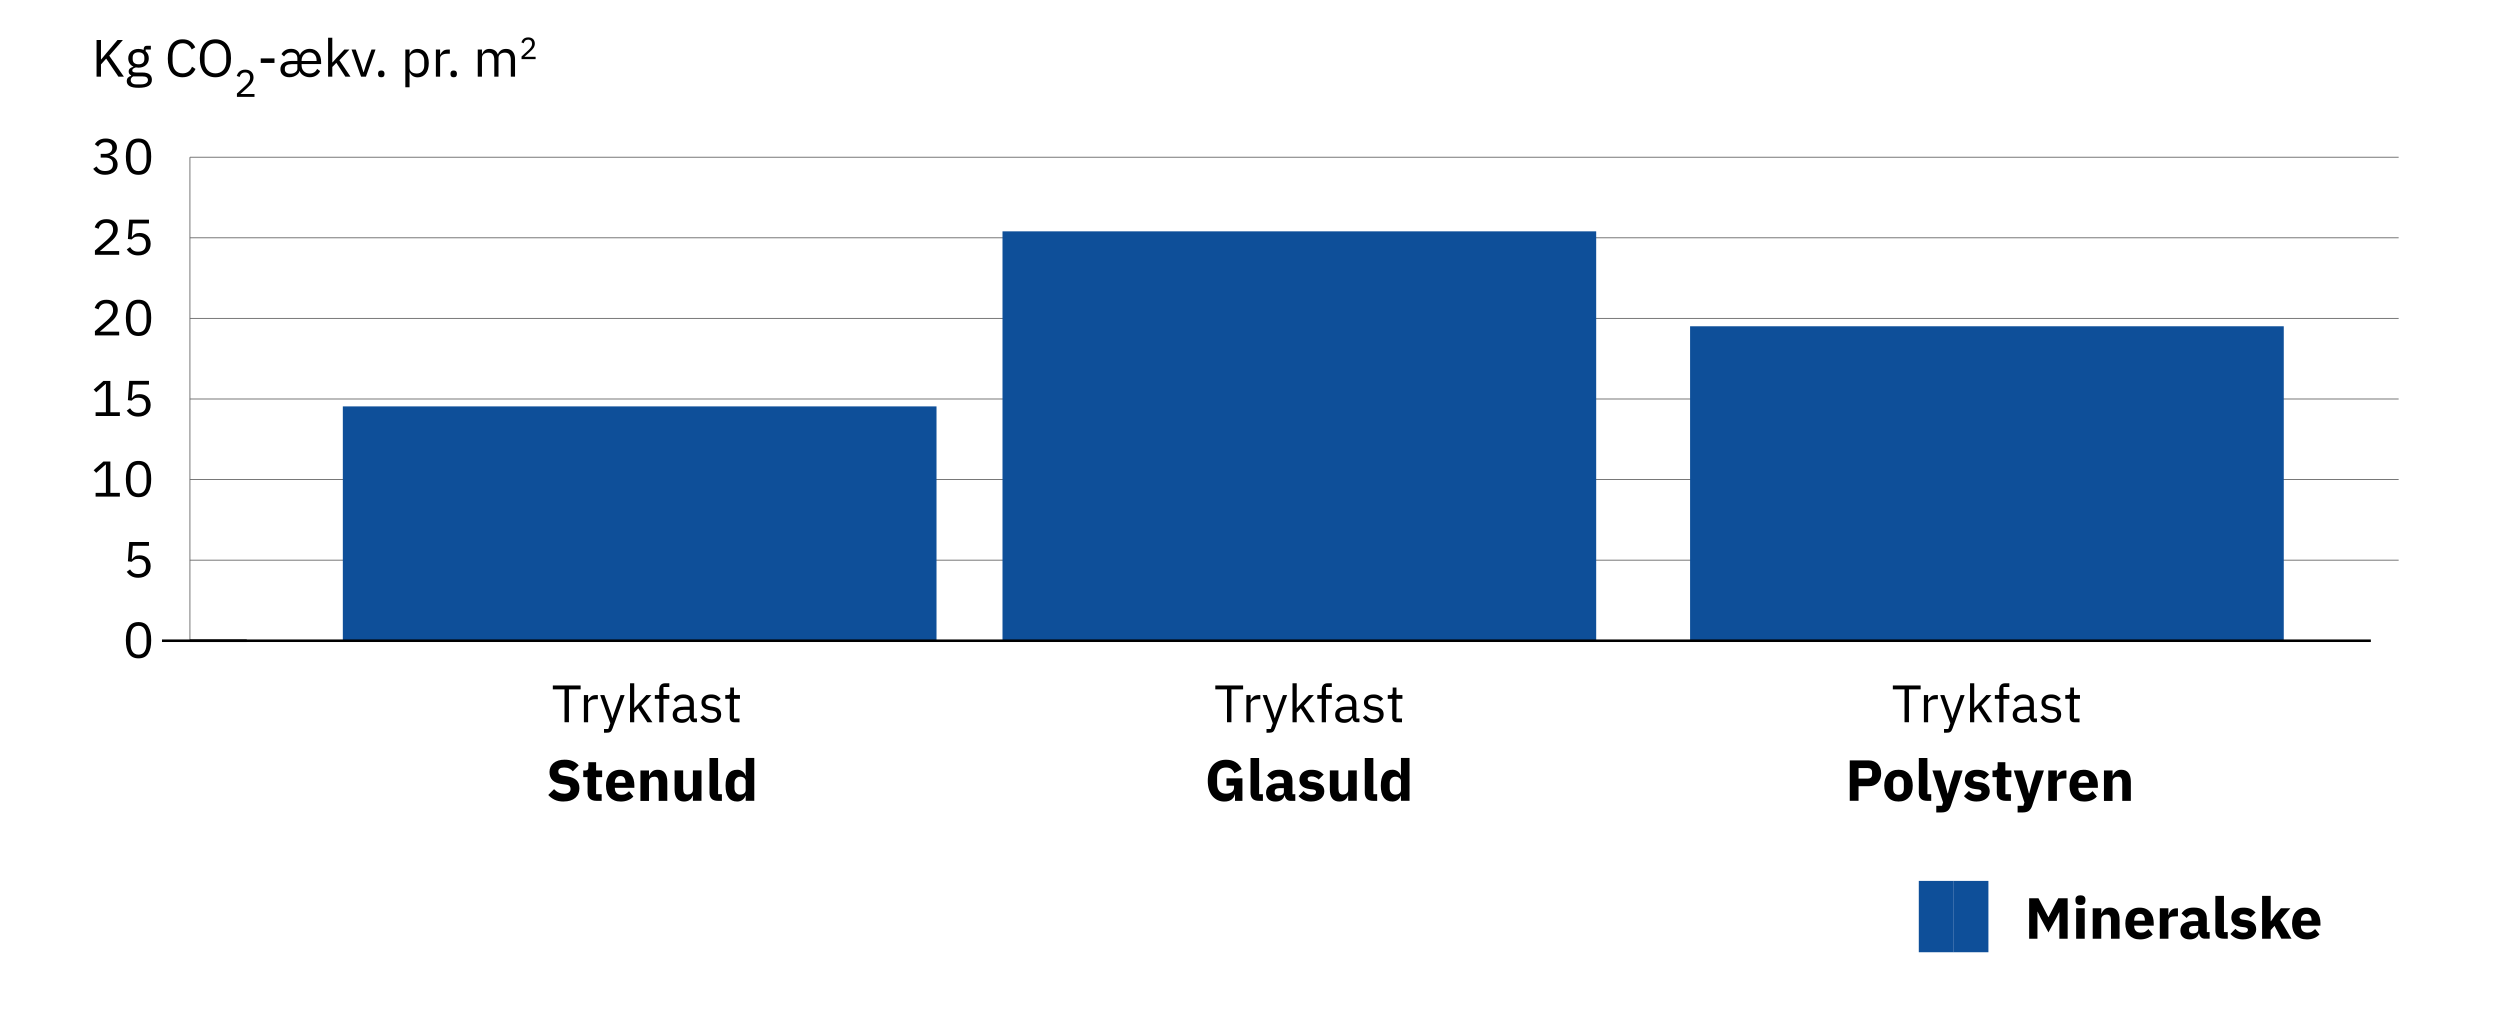 <?xml version="1.0" encoding="UTF-8"?>
<svg xmlns="http://www.w3.org/2000/svg" viewBox="0 0 949.45 385.3">
  <defs>
    <style>
      .cls-1 {
        stroke: #646464;
        stroke-width: .33px;
      }

      .cls-1, .cls-2, .cls-3 {
        fill: none;
        stroke-miterlimit: 10;
      }

      .cls-4 {
        fill: #0e4f99;
      }

      .cls-2 {
        stroke-width: .98px;
      }

      .cls-2, .cls-3 {
        stroke: #000;
      }

      .cls-3 {
        stroke-width: .97px;
      }
    </style>
  </defs>
  <g id="Streger">
    <line class="cls-1" x1="72.13" y1="243.34" x2="72.13" y2="59.71"/>
    <line class="cls-1" x1="72.13" y1="212.74" x2="910.96" y2="212.74"/>
    <line class="cls-1" x1="72.13" y1="182.13" x2="910.96" y2="182.13"/>
    <line class="cls-1" x1="72.13" y1="151.53" x2="910.96" y2="151.53"/>
    <line class="cls-1" x1="72.13" y1="120.92" x2="910.96" y2="120.92"/>
    <line class="cls-1" x1="72.13" y1="90.31" x2="910.96" y2="90.31"/>
    <line class="cls-1" x1="72.13" y1="59.71" x2="910.96" y2="59.71"/>
  </g>
  <g id="Layer_1" data-name="Layer 1">
    <rect class="cls-4" x="728.72" y="334.55" width="13.25" height="27.09"/>
    <rect class="cls-4" x="741.91" y="334.55" width="13.25" height="27.09"/>
    <line class="cls-2" x1="72.13" y1="243.34" x2="93.72" y2="243.34"/>
    <rect class="cls-4" x="641.86" y="123.91" width="225.47" height="119.43"/>
    <rect class="cls-4" x="380.73" y="87.86" width="225.47" height="155.49"/>
    <rect class="cls-4" x="130.2" y="154.34" width="225.47" height="89.01"/>
    <line class="cls-3" x1="61.52" y1="243.34" x2="900.4" y2="243.34"/>
  </g>
  <g id="Text_outlined" data-name="Text outlined">
    <g>
      <path d="M40.33,22.26l-1.98,2.2v4.65h-1.68v-13.93h1.68v7.41h.06l2-2.42,4.22-4.99h2.06l-5.2,5.97,5.56,7.97h-2.08l-4.64-6.85Z"/>
      <path d="M57.69,30.26c0,1.06-.42,1.84-1.25,2.34-.83.5-2.08.75-3.75.75s-2.77-.22-3.48-.66c-.71-.44-1.06-1.06-1.06-1.87,0-.56.15-.99.44-1.31s.69-.54,1.2-.69v-.22c-.61-.29-.92-.77-.92-1.43,0-.52.17-.91.5-1.18.33-.27.76-.47,1.28-.61v-.08c-.61-.29-1.09-.71-1.43-1.26-.34-.55-.51-1.18-.51-1.9,0-.52.09-1,.28-1.44.19-.44.45-.82.79-1.13.34-.31.75-.56,1.22-.73.47-.17,1-.26,1.59-.26.73,0,1.39.13,1.96.4v-.18c0-.4.09-.74.28-1,.19-.26.49-.4.92-.4h1.54v1.42h-1.96v.66c.37.32.66.7.87,1.15.21.45.31.95.31,1.51,0,.52-.09,1-.28,1.44-.19.44-.45.82-.79,1.13-.34.31-.75.56-1.23.73-.48.17-1.01.26-1.6.26-.33,0-.67-.03-1-.1-.35.09-.66.23-.94.41-.28.18-.42.43-.42.75s.15.51.44.62c.29.11.67.16,1.14.16h2.2c1.28,0,2.21.24,2.79.73.58.48.87,1.15.87,2ZM56.19,30.37c0-.41-.16-.74-.47-.99-.31-.25-.87-.37-1.67-.37h-3.44c-.64.29-.96.76-.96,1.4,0,.45.17.84.51,1.16.34.32.92.48,1.73.48h1.48c.89,0,1.59-.14,2.08-.42.49-.28.74-.7.74-1.26ZM52.61,24.42c.68,0,1.22-.16,1.62-.49.4-.33.6-.83.6-1.51v-.56c0-.68-.2-1.19-.6-1.51-.4-.33-.94-.49-1.62-.49s-1.22.16-1.62.49c-.4.33-.6.83-.6,1.51v.56c0,.68.2,1.19.6,1.51.4.33.94.49,1.62.49Z"/>
      <path d="M69.35,29.35c-1.77,0-3.15-.6-4.14-1.81-.99-1.2-1.48-2.98-1.48-5.32s.49-4.14,1.48-5.4c.99-1.26,2.37-1.89,4.14-1.89,1.17,0,2.16.26,2.95.79.79.53,1.41,1.27,1.85,2.25l-1.36.82c-.28-.72-.71-1.29-1.28-1.73s-1.29-.65-2.16-.65c-.6,0-1.14.11-1.61.34s-.87.55-1.2.97c-.33.42-.58.92-.75,1.5-.17.58-.26,1.23-.26,1.95v2.08c0,1.44.33,2.57,1,3.39.67.82,1.61,1.22,2.82,1.22.89,0,1.64-.23,2.24-.69s1.04-1.07,1.32-1.83l1.34.84c-.44.99-1.07,1.76-1.9,2.32-.83.56-1.83.84-3,.84Z"/>
      <path d="M81.81,29.35c-.91,0-1.72-.16-2.45-.47s-1.35-.77-1.86-1.38c-.51-.61-.91-1.36-1.19-2.26-.28-.9-.42-1.93-.42-3.1s.14-2.2.42-3.09c.28-.89.68-1.64,1.19-2.26.51-.61,1.13-1.08,1.86-1.39s1.54-.47,2.45-.47,1.71.16,2.44.47c.73.31,1.36.78,1.87,1.39.51.61.91,1.36,1.19,2.26.28.89.42,1.92.42,3.09s-.14,2.21-.42,3.1c-.28.9-.68,1.65-1.19,2.26-.51.61-1.14,1.07-1.87,1.38-.73.31-1.55.47-2.44.47ZM81.81,27.87c.6,0,1.15-.11,1.66-.32.51-.21.94-.52,1.31-.92.37-.4.65-.88.85-1.44.2-.56.3-1.19.3-1.88v-2.32c0-.69-.1-1.32-.3-1.88-.2-.56-.48-1.04-.85-1.44-.37-.4-.8-.71-1.31-.92-.51-.21-1.06-.32-1.66-.32s-1.15.11-1.66.32c-.51.21-.94.52-1.31.92-.37.4-.65.88-.85,1.44-.2.56-.3,1.19-.3,1.88v2.32c0,.7.1,1.32.3,1.88.2.56.48,1.04.85,1.44.37.4.8.71,1.31.92.51.21,1.06.32,1.66.32Z"/>
      <path d="M96.66,36.78h-6.68v-1.25l3.32-3.06c.48-.44.87-.9,1.2-1.39.32-.49.48-.98.48-1.48v-.18c0-.56-.16-1.02-.47-1.37s-.78-.53-1.41-.53c-.31,0-.58.04-.82.13s-.44.21-.6.36c-.17.16-.31.34-.42.55-.11.21-.2.43-.27.68l-1.09-.42c.1-.3.23-.59.4-.88s.38-.54.64-.76c.26-.22.57-.4.93-.53.36-.13.79-.2,1.29-.2s.94.07,1.33.22.71.35.98.61.46.57.6.93c.14.36.21.76.21,1.19,0,.4-.06.77-.17,1.11-.11.34-.26.66-.46.97-.19.3-.43.6-.71.89-.28.29-.58.58-.9.87l-2.74,2.46h5.35v1.08Z"/>
      <path d="M99.02,23.9v-1.72h5.22v1.72h-5.22Z"/>
      <path d="M117.6,27.93c1.32,0,2.27-.58,2.84-1.75l1.14.8c-.33.72-.84,1.3-1.53,1.72-.69.43-1.48.64-2.37.64-.55,0-1.04-.08-1.49-.23-.45-.15-.83-.35-1.16-.58-.33-.23-.59-.49-.79-.76-.2-.27-.33-.52-.38-.75h-.12c-.04.23-.16.47-.35.74-.19.27-.45.52-.77.75-.32.23-.71.43-1.16.59s-.97.24-1.54.24c-1.04,0-1.87-.28-2.49-.83-.62-.55-.93-1.3-.93-2.25,0-1,.37-1.77,1.1-2.31.73-.54,1.83-.81,3.3-.81h2.04v-.96c0-.73-.2-1.29-.6-1.68-.4-.39-.99-.58-1.78-.58-.67,0-1.21.13-1.62.4-.41.27-.77.64-1.06,1.12l-.96-.88c.27-.55.71-1.02,1.33-1.42s1.4-.6,2.35-.6c.59,0,1.08.08,1.47.25.39.17.71.37.96.6.25.23.43.48.55.75.12.27.21.5.26.7h.12c.05-.23.18-.47.38-.74.2-.27.46-.52.78-.75.32-.23.7-.43,1.13-.58.43-.15.91-.23,1.43-.23.65,0,1.24.13,1.77.38.53.25.98.6,1.35,1.05.37.45.66.97.86,1.59s.3,1.28.3,2.02v.76h-7.42v.48c0,.44.07.84.21,1.22.14.38.34.7.6.98.26.28.58.5.96.66.38.16.81.24,1.29.24ZM110.82,24.36c-.92.03-1.59.18-2.01.45-.42.27-.63.66-.63,1.17v.42c0,.51.18.9.55,1.18s.87.42,1.51.42c.39,0,.74-.05,1.07-.14.33-.09.61-.23.85-.4.24-.17.43-.37.57-.6.14-.23.21-.47.21-.74v-1.76h-2.12ZM120.24,23.16v-.22c0-.92-.25-1.65-.75-2.21-.5-.55-1.16-.83-1.99-.83-.44,0-.84.08-1.2.23-.36.15-.67.37-.93.65s-.46.61-.61.99c-.15.38-.22.8-.22,1.25v.14h5.7Z"/>
      <path d="M124.6,14.34h1.6v9.36h.08l1.58-1.76,2.92-3.13h1.94l-3.82,4.07,4.2,6.23h-1.94l-3.42-5.25-1.54,1.58v3.67h-1.6v-14.77Z"/>
      <path d="M137.12,29.11l-3.62-10.3h1.6l1.8,5.11,1.12,3.51h.1l1.12-3.51,1.84-5.11h1.54l-3.64,10.3h-1.86Z"/>
      <path d="M144.8,29.35c-.43,0-.74-.11-.93-.32-.19-.21-.29-.49-.29-.84v-.26c0-.35.1-.63.29-.84.19-.21.5-.32.93-.32s.74.11.93.32.29.49.29.84v.26c0,.35-.1.62-.29.84s-.5.32-.93.32Z"/>
      <path d="M153.94,18.81h1.6v1.66h.08c.27-.65.66-1.12,1.17-1.43s1.13-.46,1.85-.46c.64,0,1.22.13,1.74.38.52.25.96.61,1.33,1.08.37.47.65,1.03.84,1.7.19.67.29,1.41.29,2.24s-.1,1.57-.29,2.24c-.19.67-.47,1.23-.84,1.7-.37.47-.81.83-1.33,1.08s-1.1.38-1.74.38c-1.4,0-2.41-.63-3.02-1.9h-.08v5.65h-1.6v-14.29ZM158.2,27.93c.91,0,1.62-.28,2.14-.85s.78-1.31.78-2.24v-1.77c0-.92-.26-1.67-.78-2.24s-1.23-.85-2.14-.85c-.36,0-.7.05-1.03.15-.33.1-.61.24-.85.41-.24.17-.43.38-.57.63-.14.25-.21.51-.21.79v3.85c0,.33.07.63.21.89.14.26.33.48.57.66.24.18.52.32.85.41.33.09.67.14,1.03.14Z"/>
      <path d="M165.54,29.11v-10.3h1.6v1.9h.1c.19-.49.52-.93,1-1.32.48-.39,1.14-.58,1.98-.58h.62v1.6h-.94c-.87,0-1.54.16-2.03.49s-.73.74-.73,1.23v6.99h-1.6Z"/>
      <path d="M172.3,29.35c-.43,0-.74-.11-.93-.32-.19-.21-.29-.49-.29-.84v-.26c0-.35.1-.63.29-.84.19-.21.5-.32.93-.32s.74.11.93.32.29.49.29.84v.26c0,.35-.1.62-.29.84s-.5.32-.93.32Z"/>
      <path d="M181.44,29.11v-10.3h1.6v1.66h.08c.12-.26.26-.51.41-.74.15-.23.34-.43.56-.6.22-.17.48-.31.77-.41.29-.1.64-.15,1.04-.15.68,0,1.31.16,1.88.48s1,.85,1.28,1.59h.04c.19-.55.54-1.04,1.05-1.45.51-.42,1.21-.62,2.09-.62,1.05,0,1.88.34,2.47,1.03.59.69.89,1.65.89,2.9v6.61h-1.6v-6.34c0-.92-.18-1.61-.54-2.08-.36-.47-.93-.7-1.72-.7-.32,0-.62.04-.91.12-.29.08-.54.2-.77.36-.23.16-.41.36-.54.61-.13.25-.2.54-.2.87v7.16h-1.6v-6.34c0-.92-.18-1.61-.54-2.08s-.92-.7-1.68-.7c-.32,0-.63.04-.92.12-.29.08-.55.2-.78.36-.23.16-.41.36-.55.61-.14.25-.21.54-.21.87v7.16h-1.6Z"/>
      <path d="M203.41,22.46h-5.34v-1l2.66-2.44c.38-.35.7-.72.96-1.11.26-.39.38-.79.38-1.19v-.14c0-.45-.12-.82-.37-1.1-.25-.28-.63-.42-1.13-.42-.25,0-.47.04-.65.1-.19.07-.35.17-.48.29-.14.12-.25.27-.34.44s-.16.35-.22.54l-.87-.34c.08-.24.18-.48.32-.7.14-.23.31-.43.51-.61s.45-.32.75-.42c.29-.11.64-.16,1.03-.16s.75.06,1.06.17c.31.12.57.28.78.49.21.21.37.46.48.74.11.29.17.6.17.95,0,.32-.04.61-.13.88-.09.27-.21.53-.37.77-.16.24-.34.48-.57.71s-.46.46-.72.7l-2.19,1.97h4.28v.86Z"/>
    </g>
    <g>
      <path d="M216.07,261.81v12.48h-1.68v-12.48h-4.44v-1.48h10.56v1.48h-4.44Z"/>
      <path d="M221.75,274.29v-10.32h1.6v1.9h.1c.19-.49.52-.93,1-1.32s1.14-.58,1.98-.58h.62v1.6h-.94c-.87,0-1.54.16-2.03.49s-.73.74-.73,1.23v7h-1.6Z"/>
      <path d="M235.65,263.97h1.58l-4.62,12.72c-.12.31-.24.56-.36.77-.12.21-.27.37-.44.49-.17.12-.39.21-.65.26-.26.05-.58.08-.95.08h-.82v-1.42h1.62l.78-2.2-3.86-10.7h1.6l2.48,7.01.48,1.68h.1l.56-1.68,2.5-7.01Z"/>
      <path d="M239.27,259.49h1.6v9.38h.08l1.58-1.76,2.92-3.14h1.94l-3.82,4.08,4.2,6.24h-1.94l-3.42-5.26-1.54,1.58v3.68h-1.6v-14.8Z"/>
      <path d="M250.37,265.39h-1.68v-1.42h1.68v-2.08c0-.72.19-1.3.56-1.74.37-.44.94-.66,1.7-.66h1.56v1.42h-2.22v3.06h2.22v1.42h-2.22v8.9h-1.6v-8.9Z"/>
      <path d="M263.79,274.29c-.6,0-1.03-.16-1.29-.48-.26-.32-.42-.72-.49-1.2h-.1c-.23.64-.6,1.12-1.12,1.44s-1.14.48-1.86.48c-1.09,0-1.94-.28-2.55-.84-.61-.56-.91-1.32-.91-2.28s.36-1.72,1.07-2.24c.71-.52,1.82-.78,3.33-.78h2.04v-1.02c0-.73-.2-1.29-.6-1.68-.4-.39-1.01-.58-1.84-.58-.63,0-1.15.14-1.57.42-.42.28-.77.65-1.05,1.12l-.96-.9c.28-.56.73-1.04,1.34-1.43.61-.39,1.39-.59,2.32-.59,1.25,0,2.23.31,2.92.92.69.61,1.04,1.46,1.04,2.55v5.67h1.18v1.42h-.9ZM259.19,273.17c.4,0,.77-.05,1.1-.14.33-.09.62-.23.86-.4.24-.17.43-.37.56-.6.13-.23.2-.47.2-.74v-1.7h-2.12c-.92,0-1.59.13-2.01.4-.42.27-.63.65-.63,1.16v.42c0,.51.18.9.55,1.18.37.28.86.42,1.49.42Z"/>
      <path d="M270.07,274.53c-.96,0-1.76-.18-2.41-.55-.65-.37-1.2-.86-1.67-1.47l1.14-.92c.4.51.85.9,1.34,1.17.49.27,1.07.41,1.72.41s1.21-.15,1.59-.44c.38-.29.57-.71.57-1.24,0-.4-.13-.74-.39-1.03-.26-.29-.73-.48-1.41-.59l-.82-.12c-.48-.07-.92-.17-1.32-.31s-.75-.33-1.05-.56c-.3-.23-.53-.52-.7-.87-.17-.35-.25-.76-.25-1.24,0-.51.09-.95.28-1.33.19-.38.44-.7.77-.95.33-.25.72-.44,1.17-.57.45-.13.94-.19,1.46-.19.84,0,1.54.15,2.11.44.57.29,1.06.7,1.49,1.22l-1.06.96c-.23-.32-.56-.61-1-.87s-.99-.39-1.66-.39-1.17.14-1.51.43c-.34.29-.51.68-.51,1.17s.17.87.51,1.1.83.39,1.47.5l.8.12c1.15.17,1.96.5,2.44.99s.72,1.12.72,1.91c0,1-.34,1.79-1.02,2.36-.68.57-1.61.86-2.8.86Z"/>
      <path d="M278.85,274.29c-.56,0-.98-.16-1.27-.47s-.43-.72-.43-1.23v-7.2h-1.7v-1.42h.96c.35,0,.58-.07.71-.21.13-.14.19-.38.19-.73v-1.92h1.44v2.86h2.26v1.42h-2.26v7.48h2.1v1.42h-2Z"/>
    </g>
    <g>
      <path d="M467.67,261.81v12.48h-1.68v-12.48h-4.44v-1.48h10.56v1.48h-4.44Z"/>
      <path d="M473.35,274.29v-10.32h1.6v1.9h.1c.19-.49.52-.93,1-1.32.48-.39,1.14-.58,1.98-.58h.62v1.6h-.94c-.87,0-1.54.16-2.03.49-.49.33-.73.74-.73,1.23v7h-1.6Z"/>
      <path d="M487.25,263.97h1.58l-4.62,12.72c-.12.31-.24.56-.36.77-.12.21-.27.37-.44.49-.17.12-.39.21-.65.26-.26.05-.58.08-.95.08h-.82v-1.42h1.62l.78-2.2-3.86-10.7h1.6l2.48,7.01.48,1.68h.1l.56-1.68,2.5-7.01Z"/>
      <path d="M490.87,259.49h1.6v9.38h.08l1.58-1.76,2.92-3.14h1.94l-3.82,4.08,4.2,6.24h-1.94l-3.42-5.26-1.54,1.58v3.68h-1.6v-14.8Z"/>
      <path d="M501.97,265.39h-1.68v-1.42h1.68v-2.08c0-.72.19-1.3.56-1.74s.94-.66,1.7-.66h1.56v1.42h-2.22v3.06h2.22v1.42h-2.22v8.9h-1.6v-8.9Z"/>
      <path d="M515.39,274.29c-.6,0-1.03-.16-1.29-.48-.26-.32-.42-.72-.49-1.2h-.1c-.23.64-.6,1.12-1.12,1.44-.52.32-1.14.48-1.86.48-1.09,0-1.94-.28-2.55-.84-.61-.56-.91-1.32-.91-2.28s.36-1.72,1.07-2.24c.71-.52,1.82-.78,3.33-.78h2.04v-1.02c0-.73-.2-1.29-.6-1.68-.4-.39-1.01-.58-1.84-.58-.63,0-1.15.14-1.57.42-.42.28-.77.65-1.05,1.12l-.96-.9c.28-.56.73-1.04,1.34-1.43.61-.39,1.39-.59,2.32-.59,1.25,0,2.23.31,2.92.92.69.61,1.04,1.46,1.04,2.55v5.67h1.18v1.42h-.9ZM510.79,273.17c.4,0,.77-.05,1.1-.14.33-.09.62-.23.86-.4s.43-.37.56-.6c.13-.23.2-.47.2-.74v-1.7h-2.12c-.92,0-1.59.13-2.01.4-.42.27-.63.65-.63,1.16v.42c0,.51.18.9.55,1.18.37.28.86.42,1.49.42Z"/>
      <path d="M521.67,274.53c-.96,0-1.76-.18-2.41-.55s-1.2-.86-1.67-1.47l1.14-.92c.4.51.85.9,1.34,1.17.49.27,1.07.41,1.72.41s1.21-.15,1.59-.44.57-.71.57-1.24c0-.4-.13-.74-.39-1.03-.26-.29-.73-.48-1.41-.59l-.82-.12c-.48-.07-.92-.17-1.32-.31-.4-.14-.75-.33-1.05-.56-.3-.23-.53-.52-.7-.87s-.25-.76-.25-1.24c0-.51.09-.95.28-1.33.19-.38.44-.7.77-.95.33-.25.72-.44,1.17-.57.45-.13.94-.19,1.46-.19.84,0,1.54.15,2.11.44.57.29,1.06.7,1.49,1.22l-1.06.96c-.23-.32-.56-.61-1-.87-.44-.26-.99-.39-1.66-.39s-1.17.14-1.51.43c-.34.29-.51.68-.51,1.17s.17.87.51,1.1.83.39,1.47.5l.8.12c1.15.17,1.96.5,2.44.99.48.49.72,1.12.72,1.91,0,1-.34,1.79-1.02,2.36-.68.57-1.61.86-2.8.86Z"/>
      <path d="M530.45,274.29c-.56,0-.98-.16-1.27-.47-.29-.31-.43-.72-.43-1.23v-7.2h-1.7v-1.42h.96c.35,0,.58-.07.71-.21.13-.14.19-.38.19-.73v-1.92h1.44v2.86h2.26v1.42h-2.26v7.48h2.1v1.42h-2Z"/>
    </g>
    <g>
      <path d="M724.98,261.81v12.48h-1.68v-12.48h-4.44v-1.48h10.56v1.48h-4.44Z"/>
      <path d="M730.66,274.29v-10.32h1.6v1.9h.1c.19-.49.52-.93,1-1.32.48-.39,1.14-.58,1.98-.58h.62v1.6h-.94c-.87,0-1.54.16-2.03.49-.49.33-.73.74-.73,1.23v7h-1.6Z"/>
      <path d="M744.56,263.97h1.58l-4.62,12.72c-.12.31-.24.56-.36.77-.12.21-.27.37-.44.49-.17.12-.39.21-.65.26-.26.05-.58.08-.95.08h-.82v-1.42h1.62l.78-2.2-3.86-10.7h1.6l2.48,7.01.48,1.68h.1l.56-1.68,2.5-7.01Z"/>
      <path d="M748.18,259.49h1.6v9.38h.08l1.58-1.76,2.92-3.14h1.94l-3.82,4.08,4.2,6.24h-1.94l-3.42-5.26-1.54,1.58v3.68h-1.6v-14.8Z"/>
      <path d="M759.28,265.39h-1.68v-1.42h1.68v-2.08c0-.72.19-1.3.56-1.74s.94-.66,1.7-.66h1.56v1.42h-2.22v3.06h2.22v1.42h-2.22v8.9h-1.6v-8.9Z"/>
      <path d="M772.7,274.29c-.6,0-1.03-.16-1.29-.48-.26-.32-.42-.72-.49-1.2h-.1c-.23.64-.6,1.12-1.12,1.44-.52.32-1.14.48-1.86.48-1.09,0-1.94-.28-2.55-.84-.61-.56-.91-1.32-.91-2.28s.36-1.72,1.07-2.24c.71-.52,1.82-.78,3.33-.78h2.04v-1.02c0-.73-.2-1.29-.6-1.68-.4-.39-1.01-.58-1.84-.58-.63,0-1.15.14-1.57.42-.42.28-.77.65-1.05,1.12l-.96-.9c.28-.56.73-1.04,1.34-1.43.61-.39,1.39-.59,2.32-.59,1.25,0,2.23.31,2.92.92.69.61,1.04,1.46,1.04,2.55v5.67h1.18v1.42h-.9ZM768.1,273.17c.4,0,.77-.05,1.1-.14.33-.09.62-.23.86-.4s.43-.37.56-.6c.13-.23.2-.47.2-.74v-1.7h-2.12c-.92,0-1.59.13-2.01.4-.42.27-.63.65-.63,1.16v.42c0,.51.18.9.55,1.18.37.28.86.42,1.49.42Z"/>
      <path d="M778.98,274.53c-.96,0-1.76-.18-2.41-.55s-1.2-.86-1.67-1.47l1.14-.92c.4.51.85.9,1.34,1.17.49.27,1.07.41,1.72.41s1.21-.15,1.59-.44.57-.71.57-1.24c0-.4-.13-.74-.39-1.03-.26-.29-.73-.48-1.41-.59l-.82-.12c-.48-.07-.92-.17-1.32-.31-.4-.14-.75-.33-1.05-.56-.3-.23-.53-.52-.7-.87s-.25-.76-.25-1.24c0-.51.09-.95.28-1.33.19-.38.44-.7.77-.95.33-.25.72-.44,1.17-.57.45-.13.94-.19,1.46-.19.84,0,1.54.15,2.11.44.57.29,1.06.7,1.49,1.22l-1.06.96c-.23-.32-.56-.61-1-.87-.44-.26-.99-.39-1.66-.39s-1.17.14-1.51.43c-.34.29-.51.68-.51,1.17s.17.87.51,1.1.83.39,1.47.5l.8.12c1.15.17,1.96.5,2.44.99.48.49.72,1.12.72,1.91,0,1-.34,1.79-1.02,2.36-.68.57-1.61.86-2.8.86Z"/>
      <path d="M787.76,274.29c-.56,0-.98-.16-1.27-.47-.29-.31-.43-.72-.43-1.23v-7.2h-1.7v-1.42h.96c.35,0,.58-.07.71-.21.13-.14.19-.38.19-.73v-1.92h1.44v2.86h2.26v1.42h-2.26v7.48h2.1v1.42h-2Z"/>
    </g>
    <g>
      <path d="M702.5,304.15v-15.36h7.26c.72,0,1.36.12,1.94.36.57.24,1.06.58,1.46,1,.4.43.71.94.94,1.55.22.61.33,1.27.33,1.99s-.11,1.4-.33,2c-.22.6-.53,1.12-.94,1.54-.4.43-.89.76-1.46,1-.57.24-1.22.36-1.94.36h-3.92v5.54h-3.34ZM705.85,295.7h3.52c.5,0,.89-.13,1.18-.38.29-.26.43-.63.43-1.13v-.97c0-.5-.14-.88-.43-1.13s-.68-.39-1.18-.39h-3.52v4Z"/>
      <path d="M721.01,304.41c-.85,0-1.61-.14-2.28-.42-.67-.28-1.23-.68-1.69-1.21-.46-.53-.82-1.17-1.07-1.91-.25-.75-.37-1.58-.37-2.51s.12-1.76.37-2.51c.25-.75.61-1.38,1.07-1.9s1.03-.92,1.69-1.2c.67-.28,1.43-.42,2.28-.42s1.61.14,2.28.42,1.23.68,1.69,1.2c.46.52.82,1.15,1.07,1.9.25.75.38,1.58.38,2.51s-.12,1.76-.38,2.51c-.25.75-.6,1.39-1.07,1.91-.46.53-1.03.93-1.69,1.21-.67.28-1.43.42-2.28.42ZM721.01,301.84c.64,0,1.14-.2,1.5-.59.35-.4.53-.96.53-1.69v-2.35c0-.73-.18-1.3-.53-1.69-.35-.4-.85-.59-1.5-.59s-1.14.2-1.5.59c-.35.4-.53.96-.53,1.69v2.35c0,.73.18,1.3.53,1.69.35.4.85.59,1.5.59Z"/>
      <path d="M731.96,304.15c-1.12,0-1.93-.27-2.45-.81s-.78-1.33-.78-2.35v-13.11h3.26v13.75h1.45v2.53h-1.47Z"/>
      <path d="M742.32,292.6h3.04l-4.44,13.33c-.29.89-.71,1.55-1.24,1.98-.54.42-1.3.64-2.3.64h-2.02v-2.53h2.18l.4-1.28-4.05-12.14h3.23l1.69,5.39.84,3.34h.13l.86-3.34,1.69-5.39Z"/>
      <path d="M750.73,304.41c-1.11,0-2.05-.18-2.82-.54-.76-.36-1.44-.87-2.05-1.53l1.91-1.94c.41.46.87.81,1.36,1.08.5.26,1.06.4,1.69.4s1.09-.1,1.34-.3c.25-.2.37-.47.37-.8,0-.54-.39-.87-1.17-.97l-1.25-.15c-2.6-.32-3.89-1.51-3.89-3.56,0-.56.11-1.07.32-1.53.21-.46.51-.86.9-1.19s.86-.59,1.41-.77c.55-.18,1.17-.27,1.86-.27.6,0,1.13.04,1.6.12.46.08.87.2,1.23.35.36.15.69.34.99.57.3.23.6.48.89.76l-1.87,1.91c-.37-.37-.78-.66-1.24-.87-.46-.21-.94-.32-1.42-.32-.56,0-.95.09-1.19.26s-.35.41-.35.7.08.55.25.71c.17.17.49.29.96.36l1.3.18c2.54.34,3.81,1.5,3.81,3.48,0,.56-.12,1.07-.35,1.54-.24.47-.57.88-1,1.22-.43.35-.95.61-1.56.8-.61.19-1.29.29-2.04.29Z"/>
      <path d="M761.77,304.15c-1.13,0-1.98-.29-2.56-.86-.58-.57-.87-1.41-.87-2.51v-5.65h-1.63v-2.53h.81c.44,0,.74-.11.9-.32.16-.21.24-.52.24-.91v-1.89h2.93v3.12h2.29v2.53h-2.29v6.49h2.11v2.53h-1.94Z"/>
      <path d="M773.21,292.6h3.04l-4.44,13.33c-.29.89-.71,1.55-1.24,1.98-.54.42-1.3.64-2.3.64h-2.02v-2.53h2.18l.4-1.28-4.05-12.14h3.23l1.69,5.39.84,3.34h.13l.86-3.34,1.69-5.39Z"/>
      <path d="M777.9,304.15v-11.55h3.26v2.51h.11c.06-.32.16-.63.31-.93s.34-.57.58-.8c.24-.24.53-.42.87-.56.34-.14.73-.21,1.19-.21h.57v3.04h-.81c-.95,0-1.66.12-2.12.37-.46.25-.69.71-.69,1.39v6.75h-3.26Z"/>
      <path d="M791.49,304.41c-.88,0-1.67-.14-2.35-.43s-1.27-.69-1.75-1.21c-.48-.52-.84-1.15-1.08-1.9s-.36-1.58-.36-2.51.12-1.73.35-2.47c.23-.74.58-1.38,1.04-1.9.46-.53,1.03-.93,1.71-1.22.67-.29,1.45-.43,2.31-.43.95,0,1.77.16,2.45.48.68.32,1.24.76,1.67,1.3.43.54.75,1.17.95,1.88.2.71.3,1.46.3,2.23v.97h-7.41v.17c0,.76.21,1.36.62,1.8.41.44,1.06.67,1.94.67.67,0,1.22-.13,1.65-.4.42-.27.82-.59,1.19-.97l1.63,2.03c-.51.6-1.18,1.07-2.01,1.41-.83.34-1.77.51-2.83.51ZM791.43,294.73c-.66,0-1.18.22-1.55.65-.38.43-.56,1.01-.56,1.73v.18h4.05v-.2c0-.7-.16-1.27-.47-1.71-.32-.43-.8-.65-1.46-.65Z"/>
      <path d="M799.04,304.15v-11.55h3.26v1.96h.13c.21-.6.56-1.12,1.08-1.56.51-.44,1.22-.66,2.13-.66,1.19,0,2.09.4,2.7,1.19.61.79.91,1.92.91,3.39v7.24h-3.26v-6.97c0-.75-.12-1.3-.35-1.66s-.65-.54-1.25-.54c-.26,0-.52.03-.77.1-.25.07-.47.17-.67.32-.2.15-.36.33-.47.54-.12.21-.18.46-.18.74v7.48h-3.26Z"/>
    </g>
    <g>
      <path d="M214.05,304.41c-1.35,0-2.49-.23-3.43-.69s-1.74-1.06-2.4-1.8l2.2-2.22c1.04,1.16,2.32,1.74,3.85,1.74.82,0,1.43-.17,1.83-.5s.59-.78.59-1.33c0-.42-.12-.77-.35-1.06-.23-.28-.71-.48-1.43-.58l-1.52-.2c-1.63-.21-2.82-.7-3.57-1.48-.76-.78-1.13-1.81-1.13-3.11,0-.69.13-1.32.4-1.89.26-.57.64-1.06,1.13-1.48.49-.41,1.09-.73,1.8-.96s1.52-.34,2.43-.34c1.16,0,2.18.18,3.06.55s1.64.9,2.27,1.61l-2.22,2.25c-.37-.42-.81-.77-1.33-1.03-.52-.27-1.18-.4-1.97-.4-.75,0-1.31.13-1.67.39-.37.26-.55.62-.55,1.09,0,.52.14.9.43,1.13.29.23.75.4,1.4.5l1.52.24c1.58.25,2.76.74,3.52,1.46s1.14,1.76,1.14,3.09c0,.73-.13,1.41-.4,2.03-.26.62-.65,1.15-1.15,1.59-.51.44-1.13.78-1.88,1.02-.75.24-1.6.36-2.55.36Z"/>
      <path d="M226.57,304.15c-1.13,0-1.98-.29-2.56-.86-.58-.57-.87-1.41-.87-2.51v-5.65h-1.63v-2.53h.81c.44,0,.74-.11.9-.32.16-.21.24-.52.24-.91v-1.89h2.93v3.12h2.29v2.53h-2.29v6.49h2.11v2.53h-1.94Z"/>
      <path d="M235.68,304.41c-.88,0-1.66-.14-2.35-.43s-1.27-.69-1.75-1.21c-.48-.52-.84-1.15-1.08-1.9-.24-.75-.36-1.58-.36-2.51s.12-1.73.35-2.47c.23-.74.58-1.38,1.04-1.9.46-.53,1.03-.93,1.71-1.22.67-.29,1.44-.43,2.31-.43.95,0,1.77.16,2.45.48.68.32,1.24.76,1.67,1.3.43.54.75,1.17.95,1.88.2.71.3,1.46.3,2.23v.97h-7.41v.17c0,.76.21,1.36.62,1.8.41.44,1.06.67,1.94.67.67,0,1.22-.13,1.65-.4.43-.27.82-.59,1.19-.97l1.63,2.03c-.51.6-1.18,1.07-2.01,1.41-.83.34-1.77.51-2.83.51ZM235.61,294.73c-.66,0-1.18.22-1.55.65-.37.43-.56,1.01-.56,1.73v.18h4.05v-.2c0-.7-.16-1.27-.47-1.71s-.8-.65-1.46-.65Z"/>
      <path d="M243.22,304.15v-11.55h3.26v1.96h.13c.21-.6.56-1.12,1.08-1.56.51-.44,1.22-.66,2.13-.66,1.19,0,2.09.4,2.69,1.19.61.79.91,1.92.91,3.39v7.24h-3.26v-6.97c0-.75-.12-1.3-.35-1.66-.23-.36-.65-.54-1.25-.54-.26,0-.52.03-.77.1-.25.07-.47.17-.67.32-.2.15-.36.33-.47.54-.12.21-.18.46-.18.74v7.48h-3.26Z"/>
      <path d="M263.15,302.21h-.11c-.1.29-.24.57-.41.84s-.38.5-.65.7c-.26.21-.58.37-.94.48s-.77.18-1.24.18c-1.19,0-2.09-.39-2.7-1.18-.61-.78-.91-1.91-.91-3.38v-7.26h3.26v6.97c0,.7.12,1.25.37,1.63.25.38.67.57,1.28.57.25,0,.5-.04.75-.11.25-.07.47-.18.66-.32.19-.14.34-.31.46-.52.12-.21.18-.45.18-.73v-7.5h3.26v11.55h-3.26v-1.94Z"/>
      <path d="M272.68,304.15c-1.11,0-1.93-.27-2.45-.81s-.78-1.33-.78-2.35v-13.11h3.26v13.75h1.45v2.53h-1.47Z"/>
      <path d="M283.2,302.21h-.11c-.09.31-.23.6-.42.87-.19.27-.42.51-.69.7-.27.2-.58.35-.92.46-.34.11-.7.17-1.07.17-1.47,0-2.57-.52-3.32-1.55-.75-1.03-1.12-2.53-1.12-4.5s.37-3.46,1.12-4.49,1.86-1.54,3.32-1.54c.75,0,1.41.21,1.99.62.58.41.95.94,1.11,1.58h.11v-6.67h3.26v16.28h-3.26v-1.94ZM281.06,301.77c.62,0,1.13-.15,1.53-.45.4-.3.6-.71.6-1.24v-3.41c0-.53-.2-.94-.6-1.24-.4-.3-.91-.45-1.53-.45s-1.13.22-1.53.65-.6,1.02-.6,1.75v2c0,.73.2,1.32.6,1.75s.91.65,1.53.65Z"/>
    </g>
    <g>
      <path d="M469.02,301.71h-.11c-.12.78-.51,1.42-1.19,1.94-.67.51-1.59.77-2.75.77-.88,0-1.7-.17-2.46-.51-.76-.34-1.43-.84-2-1.5-.57-.66-1.02-1.48-1.34-2.46-.32-.98-.48-2.12-.48-3.41s.17-2.43.51-3.43c.34-1,.81-1.83,1.42-2.51.61-.67,1.34-1.19,2.19-1.54s1.8-.53,2.84-.53c1.38,0,2.57.3,3.56.89,1,.59,1.78,1.48,2.35,2.67l-2.73,1.56c-.23-.6-.6-1.11-1.1-1.53-.5-.42-1.2-.63-2.09-.63-1.04,0-1.87.3-2.49.9-.62.6-.92,1.55-.92,2.84v2.46c0,1.28.31,2.22.92,2.83.62.61,1.44.91,2.49.91.41,0,.8-.05,1.17-.14.37-.1.69-.24.97-.44.28-.2.5-.44.65-.71.15-.28.23-.61.23-.99v-.77h-2.86v-2.79h6.05v8.56h-2.82v-2.44Z"/>
      <path d="M478.15,304.15c-1.12,0-1.93-.27-2.45-.81s-.78-1.33-.78-2.35v-13.11h3.26v13.75h1.45v2.53h-1.47Z"/>
      <path d="M490.12,304.15c-.59,0-1.07-.18-1.46-.55-.39-.37-.63-.86-.74-1.47h-.13c-.18.75-.56,1.32-1.17,1.71-.6.39-1.34.58-2.22.58-1.16,0-2.05-.31-2.66-.92-.62-.61-.92-1.43-.92-2.43,0-1.21.44-2.12,1.33-2.71.89-.59,2.09-.89,3.62-.89h1.83v-.73c0-.56-.15-1-.44-1.33-.29-.33-.79-.5-1.47-.5-.65,0-1.16.14-1.54.42-.38.28-.7.59-.95.95l-1.94-1.73c.47-.69,1.06-1.24,1.77-1.63.71-.39,1.67-.59,2.89-.59,1.64,0,2.88.36,3.7,1.08s1.23,1.77,1.23,3.15v5.06h1.08v2.53h-1.8ZM485.61,302.15c.54,0,1.01-.12,1.4-.35.39-.23.58-.61.58-1.14v-1.35h-1.58c-1.28,0-1.91.43-1.91,1.29v.33c0,.42.13.73.4.93.26.2.64.29,1.12.29Z"/>
      <path d="M498.02,304.41c-1.11,0-2.05-.18-2.82-.54-.76-.36-1.45-.87-2.05-1.53l1.91-1.94c.41.46.87.81,1.36,1.08.5.26,1.06.4,1.69.4s1.09-.1,1.34-.3c.25-.2.37-.47.37-.8,0-.54-.39-.87-1.17-.97l-1.25-.15c-2.6-.32-3.89-1.51-3.89-3.56,0-.56.11-1.07.32-1.53s.51-.86.9-1.19.86-.59,1.41-.77c.55-.18,1.17-.27,1.86-.27.6,0,1.13.04,1.59.12.46.08.87.2,1.23.35s.69.34.99.57c.3.23.6.48.89.76l-1.87,1.91c-.37-.37-.78-.66-1.24-.87-.46-.21-.93-.32-1.42-.32-.56,0-.95.09-1.19.26-.24.18-.35.41-.35.7s.08.55.25.71c.17.17.49.29.96.36l1.3.18c2.54.34,3.81,1.5,3.81,3.48,0,.56-.12,1.07-.35,1.54-.24.47-.57.88-1,1.22-.43.35-.95.61-1.56.8s-1.29.29-2.04.29Z"/>
      <path d="M512.01,302.21h-.11c-.1.29-.24.57-.41.84-.17.26-.38.5-.65.7s-.58.37-.94.48-.77.18-1.24.18c-1.19,0-2.09-.39-2.7-1.18-.61-.78-.91-1.91-.91-3.38v-7.26h3.26v6.97c0,.7.12,1.25.37,1.63.25.38.67.57,1.28.57.25,0,.5-.04.75-.11.25-.07.47-.18.66-.32.19-.14.34-.31.46-.52.12-.21.18-.45.18-.73v-7.5h3.26v11.55h-3.26v-1.94Z"/>
      <path d="M521.54,304.15c-1.11,0-1.93-.27-2.45-.81s-.78-1.33-.78-2.35v-13.11h3.26v13.75h1.45v2.53h-1.47Z"/>
      <path d="M532.05,302.21h-.11c-.09.31-.23.6-.42.87s-.42.51-.69.7c-.27.2-.58.35-.92.46-.34.11-.7.17-1.07.17-1.47,0-2.57-.52-3.32-1.55-.75-1.03-1.12-2.53-1.12-4.5s.37-3.46,1.12-4.49,1.86-1.54,3.32-1.54c.75,0,1.41.21,1.99.62.58.41.95.94,1.11,1.58h.11v-6.67h3.26v16.28h-3.26v-1.94ZM529.92,301.77c.62,0,1.13-.15,1.53-.45.4-.3.61-.71.61-1.24v-3.41c0-.53-.2-.94-.61-1.24s-.91-.45-1.53-.45-1.12.22-1.53.65-.61,1.02-.61,1.75v2c0,.73.2,1.32.61,1.75s.91.65,1.53.65Z"/>
    </g>
    <g>
      <path d="M782.13,346.43h-.07l-1.12,2.24-2.99,5.43-2.93-5.41-1.17-2.42h-.07v10.23h-3.15v-15.36h3.54l3.76,7.19h.04l3.72-7.19h3.56v15.36h-3.15v-10.08Z"/>
      <path d="M790.11,343.72c-.66,0-1.14-.15-1.44-.45-.3-.3-.45-.69-.45-1.16v-.48c0-.47.15-.85.45-1.15.3-.3.78-.45,1.44-.45s1.14.15,1.44.45c.3.3.45.69.45,1.15v.48c0,.47-.15.85-.45,1.16-.3.3-.78.45-1.44.45ZM788.48,344.95h3.26v11.55h-3.26v-11.55Z"/>
      <path d="M794.77,356.5v-11.55h3.26v1.96h.13c.21-.6.56-1.12,1.08-1.56.51-.44,1.22-.66,2.13-.66,1.19,0,2.09.4,2.69,1.19s.91,1.92.91,3.39v7.24h-3.26v-6.97c0-.75-.12-1.3-.35-1.66-.24-.36-.65-.54-1.25-.54-.26,0-.52.03-.77.1-.25.07-.47.17-.67.32s-.36.33-.47.54c-.12.21-.18.46-.18.74v7.48h-3.26Z"/>
      <path d="M812.7,356.77c-.88,0-1.66-.14-2.35-.43s-1.27-.69-1.75-1.21c-.48-.52-.84-1.15-1.08-1.9s-.36-1.58-.36-2.51.12-1.73.35-2.47c.23-.74.58-1.38,1.04-1.9.46-.53,1.03-.93,1.71-1.22.67-.29,1.44-.43,2.31-.43.95,0,1.77.16,2.45.48.68.32,1.24.76,1.67,1.3.43.54.75,1.17.95,1.88.2.71.3,1.46.3,2.23v.97h-7.41v.17c0,.76.21,1.36.62,1.8.41.44,1.06.67,1.94.67.67,0,1.22-.13,1.65-.4.42-.27.82-.59,1.19-.97l1.63,2.03c-.51.6-1.18,1.07-2.01,1.41-.83.34-1.77.51-2.83.51ZM812.64,347.09c-.66,0-1.18.22-1.55.65-.37.43-.56,1.01-.56,1.73v.18h4.05v-.2c0-.7-.16-1.27-.47-1.71s-.8-.65-1.46-.65Z"/>
      <path d="M820.25,356.5v-11.55h3.26v2.51h.11c.06-.32.16-.63.31-.93s.34-.57.58-.8c.24-.24.53-.42.87-.56.34-.14.73-.21,1.19-.21h.57v3.04h-.81c-.95,0-1.66.12-2.12.37s-.69.71-.69,1.39v6.75h-3.26Z"/>
      <path d="M837.37,356.5c-.59,0-1.07-.18-1.46-.55-.39-.37-.63-.86-.74-1.47h-.13c-.18.75-.56,1.32-1.17,1.71-.6.39-1.34.58-2.22.58-1.16,0-2.05-.31-2.66-.92-.62-.61-.92-1.43-.92-2.43,0-1.21.44-2.12,1.33-2.71.89-.59,2.09-.89,3.62-.89h1.83v-.73c0-.56-.15-1-.44-1.33-.29-.33-.79-.5-1.47-.5-.65,0-1.16.14-1.54.42-.38.28-.7.59-.95.95l-1.94-1.73c.47-.69,1.06-1.24,1.77-1.63.71-.39,1.67-.59,2.89-.59,1.64,0,2.88.36,3.7,1.08s1.23,1.77,1.23,3.15v5.06h1.08v2.53h-1.8ZM832.86,354.5c.54,0,1.01-.12,1.4-.35.39-.23.58-.61.58-1.14v-1.35h-1.58c-1.28,0-1.91.43-1.91,1.29v.33c0,.42.13.73.4.93.26.2.64.29,1.12.29Z"/>
      <path d="M844.58,356.5c-1.12,0-1.93-.27-2.45-.81s-.78-1.33-.78-2.35v-13.11h3.26v13.75h1.45v2.53h-1.47Z"/>
      <path d="M851.93,356.77c-1.11,0-2.05-.18-2.82-.54-.76-.36-1.45-.87-2.05-1.53l1.91-1.94c.41.46.87.81,1.36,1.08.5.26,1.06.4,1.69.4s1.09-.1,1.34-.3c.25-.2.37-.47.37-.8,0-.54-.39-.87-1.17-.97l-1.25-.15c-2.6-.32-3.89-1.51-3.89-3.56,0-.56.11-1.07.32-1.53s.51-.86.9-1.19.86-.59,1.41-.77c.55-.18,1.17-.27,1.86-.27.6,0,1.13.04,1.59.12.46.08.87.2,1.23.35s.69.34.99.57c.3.23.6.48.89.76l-1.87,1.91c-.37-.37-.78-.66-1.24-.87-.46-.21-.93-.32-1.42-.32-.56,0-.95.09-1.19.26-.24.18-.35.41-.35.7s.08.55.25.71c.17.17.49.29.96.36l1.3.18c2.54.34,3.81,1.5,3.81,3.48,0,.56-.12,1.07-.35,1.54-.24.47-.57.88-1,1.22-.43.35-.95.61-1.56.8s-1.29.29-2.04.29Z"/>
      <path d="M859.1,340.22h3.26v9.61h.13l1.43-2.13,2.31-2.75h3.61l-3.85,4.42,4.29,7.13h-3.87l-2.6-4.88-1.45,1.63v3.26h-3.26v-16.28Z"/>
      <path d="M876.02,356.77c-.88,0-1.66-.14-2.35-.43s-1.27-.69-1.75-1.21c-.48-.52-.84-1.15-1.08-1.9s-.36-1.58-.36-2.51.12-1.73.35-2.47c.23-.74.58-1.38,1.04-1.9.46-.53,1.03-.93,1.71-1.22.67-.29,1.44-.43,2.31-.43.95,0,1.77.16,2.45.48.68.32,1.24.76,1.67,1.3.43.54.75,1.17.95,1.88.2.71.3,1.46.3,2.23v.97h-7.41v.17c0,.76.21,1.36.62,1.8.41.44,1.06.67,1.94.67.67,0,1.22-.13,1.65-.4.42-.27.82-.59,1.19-.97l1.63,2.03c-.51.6-1.18,1.07-2.01,1.41-.83.34-1.77.51-2.83.51ZM875.95,347.09c-.66,0-1.18.22-1.55.65-.37.43-.56,1.01-.56,1.73v.18h4.05v-.2c0-.7-.16-1.27-.47-1.71s-.8-.65-1.46-.65Z"/>
    </g>
    <path d="M52.61,250.03c-1.67,0-2.89-.6-3.66-1.81-.77-1.21-1.15-2.9-1.15-5.08s.38-3.87,1.15-5.08c.77-1.21,1.99-1.81,3.66-1.81s2.89.6,3.66,1.81c.77,1.21,1.15,2.9,1.15,5.08s-.38,3.87-1.15,5.08c-.77,1.21-1.99,1.81-3.66,1.81ZM52.61,248.62c.55,0,1.02-.11,1.4-.32.39-.21.7-.52.94-.91.24-.39.42-.86.53-1.39s.17-1.12.17-1.77v-2.17c0-.65-.06-1.24-.17-1.77-.11-.53-.29-1-.53-1.39-.24-.39-.56-.7-.94-.91-.39-.22-.86-.32-1.4-.32s-1.02.11-1.4.32c-.39.22-.7.52-.94.91-.24.39-.42.86-.53,1.39-.11.53-.17,1.12-.17,1.77v2.17c0,.65.06,1.24.17,1.77.11.53.29,1,.53,1.39.24.39.55.7.94.91.39.22.86.32,1.4.32Z"/>
    <path d="M56.58,207.28h-6.14l-.4,5.08h.14c.33-.45.71-.8,1.13-1.07.42-.27,1-.4,1.74-.4.6,0,1.16.1,1.67.29.51.19.95.46,1.32.81.37.35.67.78.87,1.29.21.51.31,1.09.31,1.74s-.11,1.24-.32,1.78c-.21.54-.52,1.01-.93,1.39-.41.39-.9.69-1.48.91-.58.22-1.24.33-1.98.33-.59,0-1.11-.06-1.56-.19-.45-.13-.85-.29-1.19-.51-.35-.21-.65-.45-.91-.72-.26-.27-.5-.54-.71-.84l1.26-.92c.17.27.36.51.55.73.19.22.41.4.64.55.23.15.5.27.81.35.31.08.68.12,1.1.12.96,0,1.69-.24,2.19-.73.49-.48.74-1.17.74-2.05v-.19c0-.88-.25-1.56-.74-2.05-.5-.48-1.22-.73-2.19-.73-.64,0-1.15.11-1.51.33-.37.22-.7.49-.99.79l-1.42-.19.5-7.33h7.5v1.41Z"/>
    <g>
      <path d="M36.31,188.59v-1.41h3.91v-10.73h-.14l-3.53,3.13-.98-1.01,3.71-3.3h2.63v11.91h3.61v1.41h-9.21Z"/>
      <path d="M52.61,188.82c-1.67,0-2.89-.6-3.66-1.81-.77-1.21-1.15-2.9-1.15-5.08s.38-3.87,1.15-5.08c.77-1.21,1.99-1.81,3.66-1.81s2.89.6,3.66,1.81c.77,1.21,1.15,2.9,1.15,5.08s-.38,3.87-1.15,5.08c-.77,1.21-1.99,1.81-3.66,1.81ZM52.61,187.4c.55,0,1.02-.11,1.4-.32.39-.21.7-.52.94-.91.24-.39.42-.86.53-1.39s.17-1.12.17-1.77v-2.17c0-.65-.06-1.24-.17-1.77-.11-.53-.29-1-.53-1.39-.24-.39-.56-.7-.94-.91-.39-.22-.86-.32-1.4-.32s-1.02.11-1.4.32c-.39.22-.7.52-.94.91-.24.39-.42.86-.53,1.39-.11.53-.17,1.12-.17,1.77v2.17c0,.65.06,1.24.17,1.77.11.53.29,1,.53,1.39.24.39.55.7.94.91.39.22.86.32,1.4.32Z"/>
    </g>
    <g>
      <path d="M36.31,157.98v-1.41h3.91v-10.73h-.14l-3.53,3.13-.98-1.01,3.71-3.3h2.63v11.91h3.61v1.41h-9.21Z"/>
      <path d="M56.58,146.07h-6.14l-.4,5.08h.14c.33-.45.71-.8,1.13-1.07.42-.27,1-.4,1.74-.4.6,0,1.16.1,1.67.29.51.19.95.46,1.32.81.37.35.67.78.87,1.29.21.51.31,1.09.31,1.74s-.11,1.24-.32,1.78c-.21.54-.52,1.01-.93,1.39-.41.39-.9.69-1.48.91-.58.22-1.24.33-1.98.33-.59,0-1.11-.06-1.56-.19-.45-.13-.85-.29-1.19-.51-.35-.21-.65-.45-.91-.72-.26-.27-.5-.54-.71-.84l1.26-.92c.17.27.36.51.55.73.19.22.41.4.64.55.23.15.5.27.81.35.31.08.68.12,1.1.12.96,0,1.69-.24,2.19-.73.49-.48.74-1.17.74-2.05v-.19c0-.88-.25-1.56-.74-2.05-.5-.48-1.22-.73-2.19-.73-.64,0-1.15.11-1.51.33-.37.22-.7.49-.99.79l-1.42-.19.5-7.33h7.5v1.41Z"/>
    </g>
    <g>
      <path d="M45.24,127.38h-9.19v-1.64l4.58-4.01c.66-.57,1.2-1.18,1.65-1.83s.66-1.29.66-1.94v-.23c0-.74-.21-1.34-.64-1.8-.43-.46-1.08-.69-1.95-.69-.43,0-.8.06-1.12.17-.32.11-.6.27-.83.48-.23.2-.43.44-.58.72s-.28.57-.37.89l-1.5-.55c.13-.39.32-.78.55-1.15.23-.38.53-.71.88-1,.35-.29.78-.52,1.28-.7.5-.18,1.09-.26,1.78-.26s1.29.09,1.83.29c.53.19.98.46,1.34.8.36.34.64.75.83,1.22.19.47.29.99.29,1.56,0,.52-.08,1-.23,1.45-.15.44-.36.87-.63,1.27-.27.4-.59.79-.97,1.17-.38.38-.79.76-1.23,1.14l-3.77,3.23h7.36v1.41Z"/>
      <path d="M52.61,127.6c-1.67,0-2.89-.6-3.66-1.81-.77-1.21-1.15-2.9-1.15-5.08s.38-3.87,1.15-5.08c.77-1.21,1.99-1.81,3.66-1.81s2.89.6,3.66,1.81c.77,1.21,1.15,2.9,1.15,5.08s-.38,3.87-1.15,5.08c-.77,1.21-1.99,1.81-3.66,1.81ZM52.61,126.19c.55,0,1.02-.11,1.4-.32.39-.21.7-.52.94-.91.24-.39.42-.86.53-1.39s.17-1.12.17-1.77v-2.17c0-.65-.06-1.24-.17-1.77-.11-.53-.29-1-.53-1.39-.24-.39-.56-.7-.94-.91-.39-.22-.86-.32-1.4-.32s-1.02.11-1.4.32c-.39.22-.7.52-.94.91-.24.39-.42.86-.53,1.39-.11.53-.17,1.12-.17,1.77v2.17c0,.65.06,1.24.17,1.77.11.53.29,1,.53,1.39.24.39.55.7.94.91.39.22.86.32,1.4.32Z"/>
    </g>
    <g>
      <path d="M45.24,96.77h-9.19v-1.64l4.58-4.01c.66-.57,1.2-1.18,1.65-1.83s.66-1.29.66-1.94v-.23c0-.74-.21-1.34-.64-1.8-.43-.46-1.08-.69-1.95-.69-.43,0-.8.06-1.12.17-.32.11-.6.27-.83.48-.23.2-.43.44-.58.72s-.28.57-.37.89l-1.5-.55c.13-.39.32-.78.55-1.15.23-.38.53-.71.88-1,.35-.29.78-.52,1.28-.7.5-.18,1.09-.26,1.78-.26s1.29.09,1.83.29c.53.19.98.46,1.34.8.36.34.64.75.83,1.22.19.47.29.99.29,1.56,0,.52-.08,1-.23,1.45-.15.44-.36.87-.63,1.27-.27.4-.59.79-.97,1.17-.38.38-.79.76-1.23,1.14l-3.77,3.23h7.36v1.41Z"/>
      <path d="M56.58,84.86h-6.14l-.4,5.08h.14c.33-.45.71-.8,1.13-1.07.42-.27,1-.4,1.74-.4.6,0,1.16.1,1.67.29.51.19.95.46,1.32.81.37.35.67.78.87,1.29.21.51.31,1.09.31,1.74s-.11,1.24-.32,1.78c-.21.54-.52,1.01-.93,1.39-.41.39-.9.69-1.48.91-.58.22-1.24.33-1.98.33-.59,0-1.11-.06-1.56-.19-.45-.13-.85-.29-1.19-.51-.35-.21-.65-.45-.91-.72-.26-.27-.5-.54-.71-.84l1.26-.92c.17.27.36.51.55.73.19.22.41.4.64.55.23.15.5.27.81.35.31.08.68.12,1.1.12.96,0,1.69-.24,2.19-.73.49-.48.74-1.17.74-2.05v-.19c0-.88-.25-1.56-.74-2.05-.5-.48-1.22-.73-2.19-.73-.64,0-1.15.11-1.51.33-.37.22-.7.49-.99.79l-1.42-.19.5-7.33h7.5v1.41Z"/>
    </g>
    <g>
      <path d="M39.79,58.45c.95,0,1.66-.21,2.14-.62.47-.41.71-.94.71-1.59v-.13c0-.7-.23-1.22-.69-1.57s-1.07-.52-1.82-.52-1.31.15-1.77.45-.83.7-1.12,1.21l-1.24-.92c.17-.27.38-.53.63-.79s.54-.49.87-.69.72-.36,1.16-.49c.44-.13.94-.19,1.5-.19s1.14.07,1.67.22c.52.15.97.36,1.35.65s.68.64.9,1.05c.22.42.33.89.33,1.42,0,.43-.07.82-.21,1.16-.14.34-.33.64-.57.89-.24.25-.52.47-.85.65-.33.18-.68.31-1.05.4v.08c.37.08.74.2,1.09.37.35.17.67.4.94.67.27.27.49.61.66,1,.17.39.25.83.25,1.33,0,.58-.11,1.1-.34,1.58-.23.48-.55.89-.96,1.23s-.92.6-1.5.79c-.59.19-1.24.29-1.95.29-.6,0-1.14-.06-1.61-.19-.47-.13-.88-.29-1.24-.51-.36-.21-.68-.45-.95-.72-.27-.27-.52-.54-.73-.84l1.26-.92c.17.27.36.51.57.73.21.22.44.4.69.55.25.15.54.27.86.35.32.08.7.12,1.12.12.99,0,1.74-.21,2.25-.64.51-.43.76-1.04.76-1.84v-.15c0-.79-.25-1.41-.76-1.84-.51-.43-1.26-.64-2.25-.64h-1.65v-1.41h1.52Z"/>
      <path d="M52.61,66.39c-1.67,0-2.89-.6-3.66-1.81-.77-1.21-1.15-2.9-1.15-5.08s.38-3.87,1.15-5.08c.77-1.21,1.99-1.81,3.66-1.81s2.89.6,3.66,1.81c.77,1.21,1.15,2.9,1.15,5.08s-.38,3.87-1.15,5.08c-.77,1.21-1.99,1.81-3.66,1.81ZM52.61,64.98c.55,0,1.02-.11,1.4-.32.39-.21.7-.52.94-.91.24-.39.42-.86.53-1.39s.17-1.12.17-1.77v-2.17c0-.65-.06-1.24-.17-1.77-.11-.53-.29-1-.53-1.39-.24-.39-.56-.7-.94-.91-.39-.22-.86-.32-1.4-.32s-1.02.11-1.4.32c-.39.22-.7.52-.94.91-.24.39-.42.86-.53,1.39-.11.53-.17,1.12-.17,1.77v2.17c0,.65.06,1.24.17,1.77.11.53.29,1,.53,1.39.24.39.55.7.94.91.39.22.86.32,1.4.32Z"/>
    </g>
  </g>
</svg>
